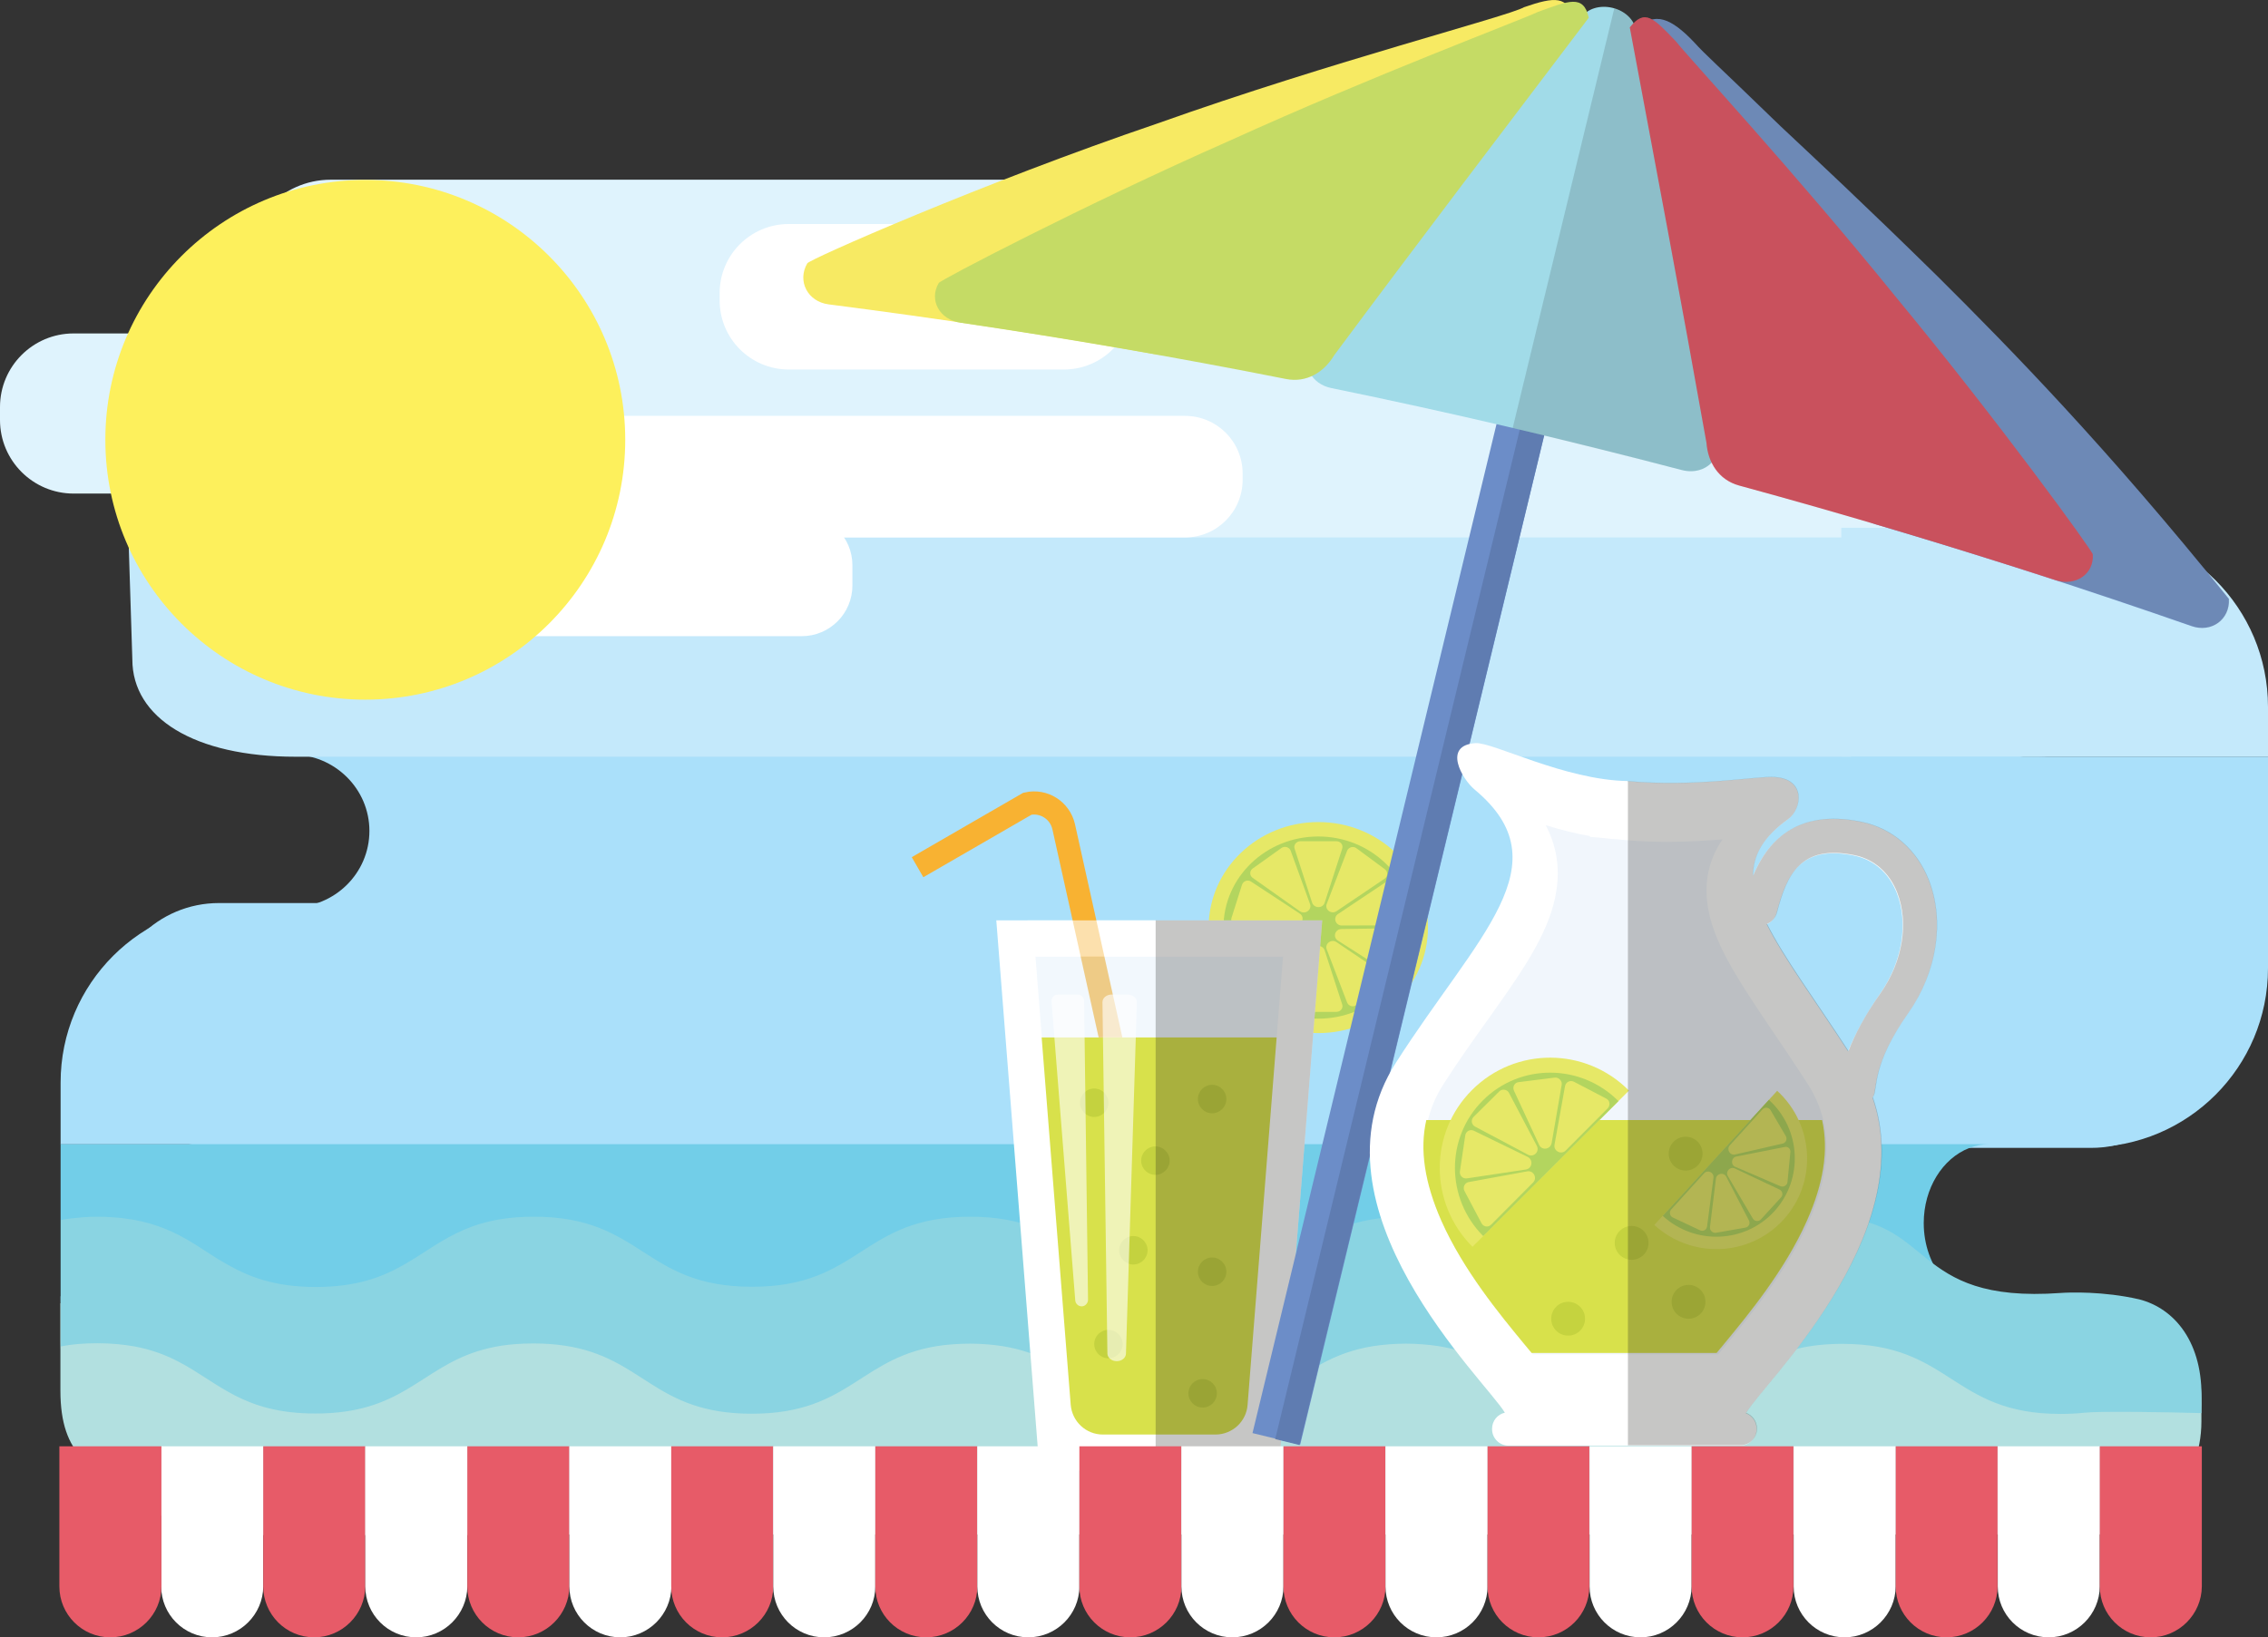 <?xml version="1.0" encoding="utf-8"?>
<!-- Generator: Adobe Illustrator 19.2.1, SVG Export Plug-In . SVG Version: 6.00 Build 0)  -->
<svg version="1.1" id="Layer_1" xmlns="http://www.w3.org/2000/svg" xmlns:xlink="http://www.w3.org/1999/xlink" x="0px" y="0px"
	 viewBox="0 0 1100.2 794.5" style="enable-background:new 0 0 1100.2 794.5;" xml:space="preserve">
<rect x="0" y="0" width="1100.2" height="794.5" fill="#333333" stroke="none"/>
<style type="text/css">
	.st0{fill:#35567B;}
	.st1{fill:none;stroke:#3D6995;stroke-width:32.568;stroke-linecap:round;stroke-linejoin:round;stroke-miterlimit:10;}
	.st2{fill:none;stroke:#35567B;stroke-width:32.568;stroke-linecap:round;stroke-linejoin:round;stroke-miterlimit:10;}
	.st3{fill:#F062A0;}
	.st4{fill:#FBE90C;}
	.st5{fill:#F29320;}
	.st6{fill:#39A9E0;}
	.st7{fill:#6A767D;}
	.st8{fill:#EBA387;}
	.st9{fill:#F9B092;}
	.st10{fill:#657C8E;}
	.st11{fill:#FDEC0A;}
	.st12{opacity:0.17;fill:#1D1D1B;}
	.st13{fill:#CCC6E3;}
	.st14{opacity:0.11;fill:#1D1D1B;}
	.st15{fill:#A2DAD8;}
	.st16{fill:#91D3CC;}
	.st17{fill:#F9D084;}
	.st18{opacity:0.15;fill:#1D1D1B;}
	.st19{fill:#C9E7F9;}
	.st20{fill:#8DA6B8;}
	.st21{fill:#2569B3;}
	.st22{fill:#F7EB73;}
	.st23{fill:#2E7CC0;}
	.st24{fill:none;stroke:#2569B3;stroke-width:26.568;stroke-linecap:round;stroke-linejoin:round;stroke-miterlimit:10;}
	.st25{fill:#E776A6;}
	.st26{fill:#C3D1EB;}
	.st27{fill:#93A0C2;}
	.st28{fill:#AEAEC5;}
	.st29{fill:#FFFFFF;}
	.st30{fill:#F0E1C9;}
	.st31{fill:#EDF1FA;}
	.st32{fill:#AF6A4B;}
	.st33{fill:#BA7C64;}
	.st34{fill:#78CDD3;}
	.st35{fill:#2D9497;}
	.st36{fill:#FBC4A9;}
	.st37{fill:#F89E73;}
	.st38{fill:#1D737D;}
	.st39{fill:#15666F;}
	.st40{fill:#30858E;}
	.st41{fill:#0E6670;}
	.st42{fill:#C3D1EB;stroke:#1D737D;stroke-width:3.721;stroke-miterlimit:10;}
	.st43{fill:none;stroke:#1D737D;stroke-width:3.721;stroke-miterlimit:10;}
	.st44{fill:#C3D1EB;stroke:#1D737D;stroke-width:3.905;stroke-miterlimit:10;}
	.st45{fill:none;stroke:#1D737D;stroke-width:3.905;stroke-miterlimit:10;}
	.st46{fill:#C3D1EB;stroke:#1D737D;stroke-width:3.324;stroke-miterlimit:10;}
	.st47{fill:none;stroke:#FFFFFF;stroke-width:7.761;stroke-linecap:round;stroke-linejoin:round;stroke-miterlimit:10;}
	.st48{fill:none;stroke:#FFFFFF;stroke-width:8.058;stroke-linecap:round;stroke-linejoin:round;stroke-miterlimit:10;}
	.st49{fill:none;stroke:#30858E;stroke-width:7.761;stroke-linecap:round;stroke-linejoin:round;stroke-miterlimit:10;}
	.st50{fill:#D6DEB1;}
	.st51{fill:#B8C08E;}
	.st52{fill:#E4885B;}
	.st53{fill:#FAB999;}
	.st54{fill:#C3D1EB;stroke:#1D737D;stroke-width:4.263;stroke-miterlimit:10;}
	.st55{fill:none;stroke:#1D737D;stroke-width:4.263;stroke-miterlimit:10;}
	.st56{fill:none;stroke:#FAB999;stroke-width:7.761;stroke-linecap:round;stroke-linejoin:round;stroke-miterlimit:10;}
	.st57{fill:#37ADB3;}
	.st58{fill:#297F83;}
	.st59{fill:none;stroke:#FFFFFF;stroke-width:12.087;stroke-linecap:round;stroke-linejoin:round;stroke-miterlimit:10;}
	.st60{fill:none;stroke:#C3D1EB;stroke-width:14.773;stroke-linecap:round;stroke-linejoin:round;stroke-miterlimit:10;}
	.st61{fill:#CCE3F6;}
	.st62{fill:#B5D5F0;}
	.st63{fill:#B6C6E6;}
	.st64{fill:#AED0EE;}
	.st65{fill:#C3DDF4;}
	.st66{fill:#AED24E;}
	.st67{fill:#08ACBA;}
	.st68{fill:#067D87;}
	.st69{fill:#6096C7;}
	.st70{fill:none;stroke:#6096C7;stroke-width:19.479;stroke-linecap:round;stroke-linejoin:round;stroke-miterlimit:10;}
	.st71{fill:#7D9C3D;}
	.st72{fill:#ADD1EF;}
	.st73{fill:#BBC5CB;}
	.st74{fill:#A4B2B8;}
	.st75{fill:#96B540;}
	.st76{fill:none;stroke:#9CC1E5;stroke-width:6.957;stroke-linecap:round;stroke-linejoin:round;stroke-miterlimit:10;}
	.st77{fill:none;stroke:#6096C7;stroke-width:18.087;stroke-linecap:round;stroke-linejoin:round;stroke-miterlimit:10;}
	.st78{fill:none;stroke:#AF6A4B;stroke-width:15.012;stroke-linecap:round;stroke-linejoin:round;stroke-miterlimit:10;}
	.st79{fill:none;stroke:#BA7C64;stroke-width:16.447;stroke-linecap:round;stroke-linejoin:round;stroke-miterlimit:10;}
	.st80{fill:none;stroke:#AF6A4B;stroke-width:14.483;stroke-linecap:round;stroke-linejoin:round;stroke-miterlimit:10;}
	.st81{fill:none;stroke:#AF6A4B;stroke-width:15.707;stroke-linecap:round;stroke-linejoin:round;stroke-miterlimit:10;}
	.st82{fill:#F9C6D6;}
	.st83{fill:#F29BB3;}
	.st84{fill:none;stroke:#D890BE;stroke-width:17.74;stroke-linecap:round;stroke-linejoin:round;stroke-miterlimit:10;}
	.st85{fill:none;stroke:#F8C3DA;stroke-width:21.753;stroke-linecap:round;stroke-linejoin:round;stroke-miterlimit:10;}
	.st86{fill:none;stroke:#F8C3DA;stroke-width:16.807;stroke-linecap:round;stroke-linejoin:round;stroke-miterlimit:10;}
	.st87{fill:none;stroke:#F8C3DA;stroke-width:19.941;stroke-linecap:round;stroke-linejoin:round;stroke-miterlimit:10;}
	.st88{fill:none;stroke:#F8C3DA;stroke-width:16.315;stroke-linecap:round;stroke-linejoin:round;stroke-miterlimit:10;}
	.st89{fill:none;stroke:#D890BE;stroke-width:24.473;stroke-linecap:round;stroke-linejoin:round;stroke-miterlimit:10;}
	.st90{fill:none;stroke:#D890BE;stroke-width:22.66;stroke-linecap:round;stroke-linejoin:round;stroke-miterlimit:10;}
	.st91{fill:none;stroke:#F8C3DA;stroke-width:23.566;stroke-linecap:round;stroke-linejoin:round;stroke-miterlimit:10;}
	.st92{fill:none;stroke:#D890BE;stroke-width:21.753;stroke-linecap:round;stroke-linejoin:round;stroke-miterlimit:10;}
	.st93{fill:none;stroke:#D890BE;stroke-width:19.034;stroke-linecap:round;stroke-linejoin:round;stroke-miterlimit:10;}
	.st94{fill:#D890BE;stroke:#D890BE;stroke-width:14.502;stroke-linecap:round;stroke-linejoin:round;stroke-miterlimit:10;}
	.st95{fill:#D890BE;stroke:#D890BE;stroke-width:12.689;stroke-linecap:round;stroke-linejoin:round;stroke-miterlimit:10;}
	.st96{fill:none;stroke:#A7CF48;stroke-width:15.409;stroke-linecap:round;stroke-linejoin:round;stroke-miterlimit:10;}
	.st97{fill:none;stroke:#F8C3DA;stroke-width:15.409;stroke-linecap:round;stroke-linejoin:round;stroke-miterlimit:10;}
	.st98{fill:#D890BE;stroke:#D890BE;stroke-width:18.128;stroke-linecap:round;stroke-linejoin:round;stroke-miterlimit:10;}
	.st99{fill:#FBF062;}
	.st100{fill:#F8B232;}
	.st101{fill:none;stroke:#669ED3;stroke-width:24.954;stroke-linecap:round;stroke-linejoin:round;stroke-miterlimit:10;}
	.st102{fill:none;stroke:#669ED3;stroke-width:24.542;stroke-linecap:round;stroke-linejoin:round;stroke-miterlimit:10;}
	.st103{fill:none;stroke:#ADD1EF;stroke-width:24.542;stroke-linecap:round;stroke-linejoin:round;stroke-miterlimit:10;}
	.st104{fill:#97C5EA;}
	.st105{fill:#A53C92;stroke:#669ED3;stroke-width:24.542;stroke-linecap:round;stroke-linejoin:round;stroke-miterlimit:10;}
	.st106{fill:none;stroke:#F68C3A;stroke-width:24.542;stroke-linecap:round;stroke-linejoin:round;stroke-miterlimit:10;}
	.st107{fill:none;stroke:#97C5EA;stroke-width:24.542;stroke-linecap:round;stroke-linejoin:round;stroke-miterlimit:10;}
	.st108{fill:#7E5342;}
	.st109{fill:#996652;}
	.st110{fill:#F8C3DA;}
	.st111{opacity:0.69;fill:#D890BE;}
	.st112{opacity:0.56;fill:#FFFFFF;}
	.st113{fill:#DCE5F4;}
	.st114{fill:#CAD5ED;}
	.st115{fill:#ECF0F9;}
	.st116{fill:#D6DFF2;}
	.st117{fill:#80C348;}
	.st118{fill:#80C343;}
	.st119{fill:#08A186;}
	.st120{fill:#09939F;}
	.st121{fill:#24B786;}
	.st122{fill:#F27085;}
	.st123{fill:#EC697B;}
	.st124{fill:none;stroke:#08ACBA;stroke-width:54.462;stroke-linecap:round;stroke-linejoin:round;stroke-miterlimit:10;}
	.st125{fill:#8EC74F;}
	.st126{fill:#F26965;}
	.st127{fill:none;stroke:#FFFFFF;stroke-width:12.26;stroke-miterlimit:10;}
	.st128{opacity:0.13;fill:#1D1D1B;}
	.st129{fill:#96CB60;}
	.st130{fill:#FDEF40;}
	.st131{fill:#CE88BA;}
	.st132{fill:#98CBEE;}
	.st133{fill:#6B89C1;}
	.st134{fill:#C5DB65;}
	.st135{fill:#ADCF54;}
	.st136{fill:none;stroke:#13815A;stroke-width:3.509;stroke-miterlimit:10;}
	.st137{fill:#139266;}
	.st138{fill:#179E6F;}
	.st139{fill:#13815A;}
	.st140{fill:#B45749;}
	.st141{fill:none;stroke:#505170;stroke-width:4.545;stroke-linecap:round;stroke-linejoin:round;stroke-miterlimit:10;}
	.st142{fill:none;stroke:#13815A;stroke-width:4.262;stroke-miterlimit:10;}
	.st143{fill:#F04A58;}
	.st144{fill:#E83140;}
	.st145{fill:none;stroke:#505170;stroke-width:7.292;stroke-linecap:round;stroke-linejoin:round;stroke-miterlimit:10;}
	.st146{fill:#505170;}
	.st147{fill:none;stroke:#505170;stroke-width:4.861;stroke-linecap:round;stroke-linejoin:round;stroke-miterlimit:10;}
	.st148{fill:#FFD341;}
	.st149{fill:#FFCF2E;}
	.st150{fill:none;stroke:#505170;stroke-width:7.059;stroke-linecap:round;stroke-linejoin:round;stroke-miterlimit:10;}
	.st151{fill:none;stroke:#505170;stroke-width:4.706;stroke-linecap:round;stroke-linejoin:round;stroke-miterlimit:10;}
	.st152{fill:#8DD3D1;}
	.st153{fill:#DFF3FD;}
	.st154{fill:#AAE0FA;}
	.st155{fill:#B2E0E0;}
	.st156{fill:#C4E9FB;}
	.st157{fill:#72CEE8;}
	.st158{fill:#FDF05C;}
	.st159{fill:#E6E867;}
	.st160{fill:#B3D55F;}
	.st161{fill:#8AD4E2;}
	.st162{fill:none;stroke:#F8B232;stroke-width:11.232;stroke-miterlimit:10;}
	.st163{fill:#D8E14B;}
	.st164{opacity:0.42;fill:#E1EFFA;}
	.st165{opacity:0.56;fill:#B5C736;}
	.st166{opacity:0.6;fill:#FFFFFF;}
	.st167{fill:#C5DFF4;}
	.st168{opacity:0.25;fill:#1D1D1B;}
	.st169{fill:#6C8DC8;}
	.st170{fill:#5F7CB1;}
	.st171{fill:#F7EA63;}
	.st172{fill:#7B9CD1;}
	.st173{fill:#A1DBE8;}
	.st174{fill:#E75B68;}
	.st175{fill:#F1F6FC;}
	.st176{opacity:0.82;fill:#E6E867;}
	.st177{opacity:0.56;}
	.st178{fill:#B5C736;}
	.st179{fill:#FEC776;}
	.st180{fill:#ACE1F7;}
	.st181{fill:#D88ABB;}
	.st182{fill:#70D0F6;}
	.st183{fill:none;stroke:#FFFFFF;stroke-width:32.776;stroke-linecap:round;stroke-linejoin:round;stroke-miterlimit:10;}
	.st184{fill:none;stroke:#FFFFFF;stroke-width:39.091;stroke-linecap:round;stroke-linejoin:round;stroke-miterlimit:10;}
	.st185{fill:none;stroke:#FEE25E;stroke-width:62.846;stroke-linecap:round;stroke-linejoin:round;stroke-miterlimit:10;}
	.st186{fill:#58C3F0;}
	.st187{fill:none;stroke:#FEE25E;stroke-width:68.724;stroke-linecap:round;stroke-linejoin:round;stroke-miterlimit:10;}
	.st188{fill:#FEE25E;}
	.st189{fill:none;stroke:#FFCF5F;stroke-width:47.946;stroke-linecap:round;stroke-linejoin:round;stroke-miterlimit:10;}
	.st190{fill:#CA9E68;}
	.st191{fill:#B17F4A;}
	.st192{opacity:0.23;fill:#1D1D1B;}
	.st193{fill:#6DC497;}
	.st194{fill:#31AC66;}
	.st195{fill:none;stroke:#F89E73;stroke-width:37.047;stroke-linecap:round;stroke-linejoin:round;stroke-miterlimit:10;}
	.st196{opacity:0.23;fill:#FFFFFF;}
	.st197{fill:none;stroke:#FFFFFF;stroke-width:35.105;stroke-linecap:round;stroke-linejoin:round;stroke-miterlimit:10;}
	.st198{fill:none;stroke:#BABADD;stroke-width:44.787;stroke-linecap:round;stroke-linejoin:round;stroke-miterlimit:10;}
	.st199{fill:none;stroke:#F89E73;stroke-width:43.464;stroke-linecap:round;stroke-linejoin:round;stroke-miterlimit:10;}
	.st200{fill:none;stroke:#FEC776;stroke-width:49.905;stroke-linecap:round;stroke-linejoin:round;stroke-miterlimit:10;}
	.st201{fill:#FFF2D8;}
	.st202{fill:#F47A55;}
	.st203{opacity:0.29;fill:#1D1D1B;}
	.st204{fill:#FAB070;}
	.st205{fill:#2DBAA3;}
	.st206{fill:#F59AA5;}
	.st207{fill:#1D1D1B;}
	.st208{opacity:0.22;fill:#1D1D1B;}
	.st209{fill:none;stroke:#9A684C;stroke-width:10.57;stroke-miterlimit:10;}
	.st210{fill:none;stroke:#505170;stroke-width:3.434;stroke-linecap:round;stroke-linejoin:round;stroke-miterlimit:10;}
	.st211{fill:none;stroke:#505170;stroke-width:5.822;stroke-linecap:round;stroke-linejoin:round;stroke-miterlimit:10;}
	.st212{fill:none;stroke:#13815A;stroke-width:2.763;stroke-miterlimit:10;}
	.st213{fill:#B5D565;}
	.st214{fill:#D0E073;}
	.st215{fill:#EBF0BA;}
	.st216{fill:#9A684C;}
	.st217{fill:#F2B998;}
	.st218{fill:none;}
	.st219{opacity:0.14;fill:#1D1D1B;}
	.st220{opacity:0.21;fill:#1D1D1B;}
	.st221{fill:#894E9F;}
	.st222{fill:#662C83;}
	.st223{fill:none;stroke:#AD7760;stroke-width:28.04;stroke-linecap:round;stroke-linejoin:round;stroke-miterlimit:10;}
	.st224{fill:#F37546;}
	.st225{fill:#FEDE5D;}
	.st226{fill:#F58459;}
	.st227{fill:#F68B3B;}
	.st228{fill:#F69068;}
	.st229{fill:none;stroke:#13815A;stroke-width:3.252;stroke-miterlimit:10;}
	.st230{fill:none;stroke:#FFFFFF;stroke-width:43.031;stroke-linecap:round;stroke-linejoin:round;stroke-miterlimit:10;}
	.st231{fill:#FBD5DD;}
	.st232{fill:#61BE72;}
	.st233{fill:#F7EB71;}
	.st234{fill:#F6B35C;}
	.st235{fill:#DC663F;}
	.st236{fill:none;stroke:#C7D54B;stroke-width:51.472;stroke-linecap:round;stroke-linejoin:round;stroke-miterlimit:10;}
	.st237{fill:none;stroke:#C7D54B;stroke-width:53.7;stroke-linecap:round;stroke-linejoin:round;stroke-miterlimit:10;}
	.st238{fill:#C7D54B;}
	.st239{fill:none;stroke:#B5E4FA;stroke-width:56.728;stroke-linecap:round;stroke-linejoin:round;stroke-miterlimit:10;}
	.st240{fill:none;stroke:#91D7F4;stroke-width:54.365;stroke-linecap:round;stroke-linejoin:round;stroke-miterlimit:10;}
	.st241{fill:none;stroke:#B5E4FA;stroke-width:54.365;stroke-linecap:round;stroke-linejoin:round;stroke-miterlimit:10;}
	.st242{fill:none;stroke:#B5E4FA;stroke-width:47.274;stroke-linecap:round;stroke-linejoin:round;stroke-miterlimit:10;}
	.st243{fill:#91D7F4;}
	.st244{fill:none;stroke:#C7D54B;stroke-width:30.415;stroke-linecap:round;stroke-linejoin:round;stroke-miterlimit:10;}
	.st245{fill:#29BAA0;}
	.st246{fill:#455565;}
	.st247{fill:#95C13D;}
	.st248{fill:#AC4A6C;}
	.st249{fill:#A53C92;}
	.st250{fill:none;stroke:#6096C7;stroke-width:19.7;stroke-linecap:round;stroke-linejoin:round;stroke-miterlimit:10;}
	.st251{fill:none;stroke:#A53C92;stroke-width:27.179;stroke-linecap:round;stroke-linejoin:round;stroke-miterlimit:10;}
	.st252{fill:none;stroke:#A53C92;stroke-width:31;stroke-linecap:round;stroke-linejoin:round;stroke-miterlimit:10;}
	.st253{fill:none;stroke:#F7EB73;stroke-width:26.73;stroke-linecap:round;stroke-linejoin:round;stroke-miterlimit:10;}
	.st254{fill:none;stroke:#F68C3A;stroke-width:26.73;stroke-linecap:round;stroke-linejoin:round;stroke-miterlimit:10;}
	.st255{fill:none;stroke:#A53C92;stroke-width:26.73;stroke-linecap:round;stroke-linejoin:round;stroke-miterlimit:10;}
	.st256{fill:#F68C3A;}
	.st257{fill:#A53C92;stroke:#A53C92;stroke-width:26.73;stroke-linecap:round;stroke-linejoin:round;stroke-miterlimit:10;}
	.st258{fill:#CFC2E0;}
	.st259{fill:#BFB2D7;}
	.st260{fill:#A294C7;}
	.st261{fill:#AD9ECC;}
	.st262{fill:#DED5EA;}
	.st263{fill:#DED154;}
	.st264{fill:#4F6274;}
	.st265{fill:#C2D991;}
	.st266{fill:#A1AE88;}
	.st267{fill:#9EB177;}
	.st268{fill:#7B8A5D;}
	.st269{fill:#DEDC1F;stroke:#455565;stroke-width:5.56;stroke-linecap:round;stroke-linejoin:round;stroke-miterlimit:10;}
	.st270{fill:none;stroke:#455565;stroke-width:3.707;stroke-miterlimit:10;}
	.st271{fill:#9C9C9B;stroke:#455565;stroke-width:3.956;stroke-linecap:round;stroke-linejoin:round;stroke-miterlimit:10;}
	.st272{fill:#DEDC1F;stroke:#455565;stroke-width:6.178;stroke-linecap:round;stroke-linejoin:round;stroke-miterlimit:10;}
	.st273{fill:none;stroke:#455565;stroke-width:4.119;stroke-miterlimit:10;}
	.st274{fill:#DBDADA;stroke:#455565;stroke-width:4.396;stroke-linecap:round;stroke-linejoin:round;stroke-miterlimit:10;}
	.st275{fill:#C8567E;}
	.st276{fill:#D9E7A4;}
	.st277{fill:#FDEC0A;stroke:#455565;stroke-width:5.346;stroke-miterlimit:10;}
	.st278{fill:#C0E6ED;}
	.st279{fill:#7FA1A3;}
	.st280{fill:#AEDBDE;}
	.st281{fill:#717070;}
	.st282{fill:#DEDC1F;stroke:#455565;stroke-width:6.132;stroke-linecap:round;stroke-linejoin:round;stroke-miterlimit:10;}
	.st283{fill:none;stroke:#455565;stroke-width:4.088;stroke-miterlimit:10;}
	.st284{fill:#DBDADA;stroke:#455565;stroke-width:4.363;stroke-linecap:round;stroke-linejoin:round;stroke-miterlimit:10;}
	.st285{fill:#9C9C9B;stroke:#455565;stroke-width:4.363;stroke-linecap:round;stroke-linejoin:round;stroke-miterlimit:10;}
	.st286{fill:#5C7388;}
	.st287{fill:none;stroke:#455565;stroke-width:26.73;stroke-linecap:round;stroke-linejoin:round;stroke-miterlimit:10;}
	.st288{fill:#F17922;}
	.st289{fill:#F89C58;}
	.st290{fill:none;stroke:#3D3D3C;stroke-width:3.941;stroke-miterlimit:10;}
	.st291{fill:#3D3D3C;}
	.st292{fill:#A53C92;stroke:#A53C92;stroke-width:28;stroke-linecap:round;stroke-linejoin:round;stroke-miterlimit:10;}
	.st293{fill:#D2EEF7;}
	.st294{fill:#C0E7F2;}
	.st295{fill:#577699;}
	.st296{fill:none;stroke:#9D8EC4;stroke-width:21.481;stroke-linecap:round;stroke-linejoin:round;stroke-miterlimit:10;}
	.st297{fill:none;stroke:#9D8EC4;stroke-width:16.708;stroke-linecap:round;stroke-linejoin:round;stroke-miterlimit:10;}
	.st298{fill:#8F80BC;}
	.st299{fill:#FBAB28;}
	.st300{fill:none;stroke:#9D8EC4;stroke-width:19.283;stroke-linecap:round;stroke-linejoin:round;stroke-miterlimit:10;}
	.st301{fill:none;stroke:#9D8EC4;stroke-width:14.998;stroke-linecap:round;stroke-linejoin:round;stroke-miterlimit:10;}
	.st302{fill:#9485BF;}
	.st303{fill:none;stroke:#455565;stroke-width:11.584;stroke-linecap:round;stroke-linejoin:round;stroke-miterlimit:10;}
	.st304{fill:#E8DB18;}
	.st305{fill:#FDEE1C;}
	.st306{fill:none;stroke:#BDDBF3;stroke-width:6.133;stroke-linecap:round;stroke-linejoin:round;stroke-miterlimit:10;}
	.st307{fill:#E1F1FB;}
	.st308{fill:none;stroke:#445070;stroke-width:104.995;stroke-linecap:round;stroke-linejoin:round;stroke-miterlimit:10;}
	.st309{fill:#445070;}
	.st310{fill:#FFD686;}
	.st311{fill:#B6C4E5;}
	.st312{fill:#FACD74;}
	.st313{fill:#FFE4B0;}
	.st314{fill:#C75869;}
	.st315{fill:none;stroke:#F27085;stroke-width:6.299;stroke-linecap:round;stroke-linejoin:round;stroke-miterlimit:10;}
	.st316{fill:#F5C668;}
	.st317{fill:#E66678;}
	.st318{fill:#926940;}
	.st319{fill:#683E17;}
	.st320{fill:#ABD0EE;}
	.st321{fill:#85B0D9;}
	.st322{fill:#FCD0BB;}
	.st323{fill:#F9AFA4;}
	.st324{fill:#F69888;}
	.st325{fill:#526187;}
	.st326{fill:none;stroke:#F8A79A;stroke-width:2;stroke-miterlimit:10;}
	.st327{fill:none;stroke:#FABEB4;stroke-width:2;stroke-miterlimit:10;}
	.st328{fill:#F29320;stroke:#526187;stroke-width:1.754;stroke-miterlimit:10;}
	.st329{fill:none;stroke:#FFFFFF;stroke-width:5.256;stroke-linecap:round;stroke-linejoin:round;stroke-miterlimit:10;}
	.st330{fill:none;stroke:#FAB999;stroke-width:5.256;stroke-linecap:round;stroke-linejoin:round;stroke-miterlimit:10;}
	.st331{fill:#A7D9C1;}
	.st332{fill:#75C69A;}
	.st333{fill:#EC697A;}
	.st334{fill:none;stroke:#A7D9C1;stroke-width:2;stroke-miterlimit:10;}
	.st335{fill:none;stroke:#75C69A;stroke-width:2;stroke-miterlimit:10;}
	.st336{fill:none;stroke:#B8C08E;stroke-width:2;stroke-miterlimit:10;}
	.st337{fill:#F8ED87;}
	.st338{fill:#F8F4C7;}
	.st339{fill:none;stroke:#F8B2B3;stroke-width:1.169;stroke-linecap:round;stroke-linejoin:round;stroke-miterlimit:10;}
	.st340{fill:#6C7EB1;}
	.st341{fill:#C9E0F4;}
	.st342{fill:#8DB5DF;}
	.st343{fill:#E86778;}
</style>
<g>
	<path class="st29" d="M401.1,172h133.5c18.5,0,33.5-15,33.5-33.5v-3.6c0-18.5-15-33.5-33.5-33.5H401.1c-18.5,0-33.5,15-33.5,33.5
		v3.6C367.6,157,382.6,172,401.1,172z"/>
	<path class="st153" d="M242.8,230.4c0-17.4-13.4-31.6-29.8-31.6h778.3c-16.5,0,15.2,14.1,15.2,31.6s13.4,31.6,29.8,31.6H212.9
		C229.4,261.9,242.8,247.8,242.8,230.4z"/>
	<path class="st154" d="M179.2,403.2c0-20.5-16.9-37.1-37.7-37.1H990c-20.8,0-37.7,16.6-37.7,37.1c0,20.5,16.9,37.1,37.7,37.1H141.5
		C162.4,440.3,179.2,423.7,179.2,403.2z"/>
	<path class="st154" d="M106.2,557h908.3c29.5,0,53.4-23.9,53.4-53.4v-12c0-29.5-23.9-53.4-53.4-53.4H106.2
		c-29.5,0-53.4,23.9-53.4,53.4v12C52.7,533.1,76.7,557,106.2,557z"/>
	<path class="st155" d="M1067.9,683.9v5.8c0,30.3-22.6,54.9-50.6,54.9H108.8c-15-1.4-28.8-6.9-40.7-15.4
		c-21.7-15.7-36.6-41.7-38.5-71.6c-0.1-2.3-0.2-4.6-0.2-6.9V629h989.9c2.2,0,4.4,0.1,6.5,0.3c1.6,0.2,3.1,0.4,4.7,0.7
		c2.1,0.4,4.2,0.9,6.2,1.6c0.2,0.1,0.5,0.2,0.7,0.2C1056.1,638.3,1068.9,655.6,1067.9,683.9z"/>
	<path class="st153" d="M224.4,161.8H35.7C16,161.8,0,177.8,0,197.5v6.3c0,19.7,16,35.7,35.7,35.7h271.5
		C280.6,212.4,253.3,186.1,224.4,161.8z"/>
	<path class="st156" d="M143.4,367.2H989c28.3,0,51.2-22.9,51.2-51.2v-4c0-28.3-22.9-51.2-51.2-51.2H152.4
		c-28.3,0-90.2-32.1-90.2-3.8l2,63C64.2,348.3,94.2,367.2,143.4,367.2z"/>
	<path class="st153" d="M155,200.6l562.7,38.8c23.9,0,7.7-29.9,7.7-55.2l-27-41.6c0-25.2-130.4-55.4-154.3-55.4H160.4
		c-23.9,0-43.2,20.5-43.2,45.7v0C117.1,158.3,118.3,202,155,200.6z"/>
	<path class="st29" d="M136.2,637.3h32.4c15.5,0,28-12.5,28-28v-3c0-15.5-12.5-28-28-28h-32.4c-15.5,0-28,12.5-28,28v3
		C108.1,624.8,120.7,637.3,136.2,637.3z"/>
	<path class="st29" d="M929.3,350.4h27.8c13.3,0,24-10.7,24-24v-2.6c0-13.3-10.7-24-24-24h-27.8c-13.3,0-24,10.7-24,24v2.6
		C905.3,339.7,916,350.4,929.3,350.4z"/>
	<path class="st29" d="M274.3,260.8h300.5c15.5,0,28-12.5,28-28v-3c0-15.5-12.5-28-28-28H274.3c-15.5,0-28,12.5-28,28v3
		C246.3,248.3,258.9,260.8,274.3,260.8z"/>
	<path class="st29" d="M163.4,308.7h225.5c13.6,0,24.6-11,24.6-24.6v-9.8c0-13.6-11-24.6-24.6-24.6H163.4c-13.6,0-24.6,11-24.6,24.6
		v9.8C138.8,297.7,149.8,308.7,163.4,308.7z"/>
	<path class="st154" d="M1100.2,367.1v102.7c0,48-38.9,86.9-86.9,86.9H897.9V367.1H1100.2z"/>
	<path class="st154" d="M231.7,438.4v116.9H29.4v-30c0-48,38.9-86.9,86.9-86.9H231.7z"/>
	<path class="st157" d="M961.4,631.6c1.2,0.2,2.3,0.2,3.5,0.2H231.7v0.3H29.4v-76.9H965c-3.4,0-6.7,0.7-9.8,1.9
		c-12.8,5-22,19.4-22,36.4c0,10.6,3.6,20.2,9.3,27.1c2.9,3.5,6.5,6.4,10.4,8.3c0.3,0.2,0.7,0.3,1,0.5c0.4,0.2,0.9,0.4,1.3,0.6
		C957.2,630.8,959.3,631.4,961.4,631.6z"/>
	<path class="st155" d="M231.7,632.2v112.7H116.3c-2.5,0-5-0.1-7.5-0.3c-15-1.4-28.8-6.9-40.7-15.4c-23.4-16.9-38.8-21.9-38.8-54.6
		v-42.3H231.7z"/>
	<circle class="st158" cx="177.2" cy="213.4" r="126.1"/>
	<g>
		<ellipse class="st159" cx="639.5" cy="450.1" rx="53.2" ry="51.2"/>
		<ellipse class="st160" cx="639.5" cy="450.1" rx="46" ry="44.2"/>
		<path class="st159" d="M630.8,408.2h17.5c2,0,3.4,1.8,2.8,3.6l-8.5,26.2c-0.9,2.9-5.1,2.9-6.1,0l-8.5-26.2
			C627.4,410.1,628.8,408.2,630.8,408.2z"/>
		<path class="st159" d="M607.6,421.5l14-10c1.6-1.1,3.8-0.5,4.5,1.3l9.4,25.9c1,2.8-2.4,5.2-4.9,3.5L607.7,426
			C606.1,424.9,606.1,422.6,607.6,421.5z"/>
		<path class="st159" d="M597.4,445.4l5.1-16.1c0.6-1.8,2.8-2.6,4.4-1.5l23.6,15.5c2.6,1.7,1.3,5.6-1.8,5.6l-28.6,0.1
			C598.2,449,596.8,447.2,597.4,445.4z"/>
		<path class="st159" d="M682.2,445.3l-5.2-16c-0.6-1.8-2.8-2.5-4.4-1.5l-23.5,15.7c-2.6,1.7-1.3,5.6,1.8,5.6l28.6-0.1
			C681.4,448.9,682.8,447.1,682.2,445.3z"/>
		<path class="st159" d="M671.8,421.8l-13.8-10.2c-1.6-1.2-3.8-0.5-4.5,1.2l-9.9,25.8c-1.1,2.8,2.3,5.3,4.8,3.5l23.4-15.8
			C673.3,425.2,673.3,422.9,671.8,421.8z"/>
		<path class="st159" d="M630.8,491h17.5c2,0,3.4-1.8,2.8-3.6l-8.5-26.2c-0.9-2.9-5.1-2.9-6.1,0l-8.5,26.2
			C627.4,489.2,628.8,491,630.8,491z"/>
		<path class="st159" d="M607.6,477.8l14,10c1.6,1.1,3.8,0.5,4.5-1.3l9.4-25.9c1-2.8-2.4-5.2-4.9-3.5l-23.1,16.2
			C606.1,474.4,606.1,476.6,607.6,477.8z"/>
		<path class="st159" d="M597,454l5,16.1c0.6,1.8,2.8,2.6,4.4,1.5l23.7-15.3c2.6-1.7,1.4-5.5-1.7-5.6l-28.6-0.4
			C597.9,450.4,596.5,452.2,597,454z"/>
		<path class="st159" d="M682.2,454l-5,16.1c-0.6,1.8-2.8,2.6-4.4,1.5L649,456.4c-2.6-1.7-1.4-5.5,1.7-5.6l28.6-0.4
			C681.3,450.4,682.7,452.2,682.2,454z"/>
		<path class="st159" d="M671.8,477.5l-13.8,10.2c-1.6,1.2-3.8,0.5-4.5-1.2l-9.9-25.8c-1.1-2.8,2.3-5.3,4.8-3.5l23.4,15.8
			C673.3,474.1,673.3,476.3,671.8,477.5z"/>
	</g>
	<g>
		<g>
			<g>
				<path class="st161" d="M1067.9,679.9v5.8c-17.8-0.5-49.3-1-56.7-0.2c-3.6,0.4-7.5,0.6-11.7,0.6c-52.9,0-52.9-34-105.8-34
					c-31.9,0-44.6,12.4-61.2,22.2c-10.9,6.5-23.6,11.8-44.6,11.8c-50.3,0-52.8-30.7-98.2-33.8h-0.1c-2.4-0.2-4.9-0.3-7.5-0.3
					c-2.8,0-5.4,0.1-8,0.3h0c-45.1,3.2-47.7,33.8-97.8,33.8c-48.5,0-52.5-28.6-93.7-33.4h0c-3.7-0.4-7.7-0.7-12.1-0.7
					c-4.5,0-8.7,0.3-12.5,0.7h0c-40.8,4.9-44.9,33.3-93.3,33.3c-47.3,0-52.3-27.2-90.6-33c-4.6-0.7-9.6-1.1-15.3-1.1
					c-5.8,0-11,0.4-15.7,1.1c0,0,0,0,0,0c-4.2,0.7-8,1.6-11.5,2.7c-28,8.9-36.8,30.2-78.6,30.2c-35.1,0-46.9-15-66.3-25.1
					c-6.1-3.2-13-5.9-21.7-7.5h0c-5.2-0.9-11.1-1.5-17.7-1.5c-6.7,0-12.5,0.5-17.6,1.5c-0.1,0-0.1,0-0.2,0v-61.3
					c3.2-0.6,6.6-1,10.4-1.3c2.4-0.2,4.9-0.3,7.5-0.3c2.6,0,5.1,0.1,7.5,0.3c13.8,0.9,23.6,4.4,32,8.7c5.6,2.9,10.5,6.2,15.6,9.5h0
					c2.3,1.5,4.6,2.9,7.1,4.3c10.7,6.2,23.3,11.3,43.6,11.3c19.4,0,31.7-4.6,42-10.4c18-10,30.2-23.7,63.8-23.7
					c52.9,0,52.9,34,105.8,34c52.9,0,52.9-34,105.8-34c52.9,0,52.9,34,105.8,34c52.9,0,52.9-34,105.8-34c52.9,0,52.9,34,105.8,34
					c21,0,33.7-5.4,44.7-11.9c16.6-9.8,21.6-22,53.5-22c52.9,0,39.2,42.3,113.5,36.9c3.9-0.3,20.7-0.9,38,3.1
					C1055,634.9,1068.9,651.6,1067.9,679.9z"/>
			</g>
		</g>
	</g>
	<g>
		<polygon class="st29" points="620.3,713.7 504.3,713.7 483.3,446.6 641.4,446.6 		"/>
		<path class="st162" d="M445.1,420.8l53.3-30.8c7.9-1.8,15.8,3.2,17.6,11.2l65.1,293.1"/>
		<path class="st29" d="M619.3,503.4l-14.4,182.5c-0.5,5.8-5.3,10.3-11.1,10.3h-62.9c-5.8,0-10.6-4.5-11.1-10.3l-14.4-182.5H619.3z"
			/>
		<path class="st163" d="M619.3,503.4l-14.1,178.3c-0.6,8.1-7.4,14.4-15.6,14.4H535c-8.2,0-14.9-6.3-15.6-14.4l-14.1-178.3H619.3z"
			/>
		<polygon class="st164" points="622.4,464.2 619.3,503.4 505.4,503.4 502.3,464.2 		"/>
		<g>
			<circle class="st165" cx="537.7" cy="652.2" r="6.9"/>
			
				<ellipse transform="matrix(0.999 -4.407339e-002 4.407339e-002 0.999 -24.277 25.251)" class="st165" cx="560.5" cy="563.2" rx="6.9" ry="6.9"/>
			
				<ellipse transform="matrix(0.999 -4.408032e-002 4.408032e-002 0.999 -26.207 24.827)" class="st165" cx="549.8" cy="606.7" rx="6.9" ry="6.9"/>
			<circle class="st165" cx="530.8" cy="535.1" r="6.9"/>
			<circle class="st165" cx="588" cy="617.1" r="6.9"/>
			<circle class="st165" cx="583.4" cy="676.1" r="6.9"/>
			<circle class="st165" cx="588" cy="533.3" r="6.9"/>
		</g>
		<path class="st166" d="M513.2,482.6h9.6c1.7,0,3.1,1.4,3.1,3.1l1.9,145c0,1.7-1.4,3.2-3.1,3.2l0,0c-1.6,0-3-1.3-3.1-2.9l-11.5-145
			C510,484.1,511.4,482.6,513.2,482.6z"/>
		<path class="st166" d="M539.3,482.6h7.7c2.5,0,4.5,1.7,4.5,3.7l-5.3,170.6c-0.1,2-2,3.6-4.5,3.6l0,0c-2.4,0-4.4-1.6-4.5-3.6
			l-2.4-170.6C534.8,484.2,536.8,482.6,539.3,482.6z"/>
		<rect x="498.4" y="446.6" class="st166" width="62.2" height="17.6"/>
		<polygon class="st168" points="560.6,446.6 560.6,713.7 620.3,713.7 641.4,446.6 		"/>
	</g>
	<g>
		<g>
			<path class="st166" d="M721.2,663.9c3.1-0.9,6.2-1.8,9.3-2.7c1.6-0.5,2.4-2.5,1.7-4.6C713,599,717.5,539,740.3,488.6
				c0.8-1.8,0.2-3.9-1.3-4.7l0,0c-1.5-0.7-3.3,0-4.2,1.7c-26.5,50.3-35.1,112.7-18.2,175C717.3,662.8,719.4,664.4,721.2,663.9z"/>
			<path class="st166" d="M746.3,656.4c2.5-0.8,4.9-1.6,7.4-2.4c2.4-0.8,3.6-3.2,2.8-5.4c-22.7-60.2-16.4-124.9,13.2-176.8
				c1-1.8,0.3-4.3-1.8-5.6l0,0c-2-1.4-4.6-1-5.8,0.9c-33.2,52.6-43.2,120.8-21.6,186.4C741.3,655.9,743.9,657.2,746.3,656.4z"/>
		</g>
	</g>
	<path class="st156" d="M1100.2,343v24.1h-207v-111h120.1C1061.3,256.1,1100.2,295,1100.2,343z"/>
	<path class="st29" d="M382.6,179.3h133.5c18.5,0,33.5-15,33.5-33.5v-3.6c0-18.5-15-33.5-33.5-33.5H382.6c-18.5,0-33.5,15-33.5,33.5
		v3.6C349.1,164.3,364.1,179.3,382.6,179.3z"/>
	<g>
		
			<rect x="680.9" y="78.7" transform="matrix(0.972 0.235 -0.235 0.972 111.938 -152.006)" class="st169" width="23.8" height="628.5"/>
		<polygon class="st170" points="766.1,89.3 778.3,90.4 630.4,701.2 618.6,698.3 		"/>
		<g>
			<path class="st171" d="M763.2,9.4c-59.4,48.8-118.7,97.1-179.1,150.3c-5,8.5-13.5,14-23.6,12.2c-52.6-9.4-105.4-17.4-158.5-24.2
				c-10.2-1.3-15.4-11.3-10.4-19.9c0.4-1.7,85.2-39.1,169.9-67.9C646.6,29.6,731.5,8,739.3,3.5C754.3-1.7,760.7-2.1,763.2,9.4z"/>
			<path class="st172" d="M794.8,14.3c33.7,71.7,67.5,142.7,100,218.8c0.7,9.8,5.8,18.6,15.6,21.5c51.2,15.1,102.1,31.6,152.6,49.2
				c9.7,3.4,18.8-3.2,18.2-13.2c-59.4-73.8-106-121.4-141.3-156.5c-35.4-34.8-59.5-57.2-76.1-72.8c-32.9-31.9-36.1-34.3-42-40.8
				C810.9,9,802.2,5.1,794.8,14.3z"/>
			<path class="st173" d="M793.7,15.5c13.2,66.4,26.4,132.7,39.3,200.7c0.8,8.4-7.7,14.4-17.1,11.9c-56.3-14.8-113-28.1-170.1-39.8
				c-9.5-1.9-14.5-11.1-10-18.3c43.9-55,87.3-107.9,130.8-160.9C773.2-1.3,792.4,3.2,793.7,15.5z"/>
			<path class="st134" d="M770.7,8.6c-41,54.1-82.1,108.1-123.5,163.8c-4.9,8.2-13.4,13.5-23.4,11.5c-52.4-10.4-105-19.5-157.9-27.3
				c-10.2-1.5-15.4-11.1-10.5-19.3c0.2-1.1,70.3-37.8,140.8-68.9c70.8-32.2,142-58.8,149.8-62.6C760.9,0.4,768.2-2.9,770.7,8.6z"/>
			<path class="st174" d="M790.6,13.3c12.5,66.8,25.1,133.4,37.2,201.6c0.7,9.5,5.9,18,15.8,20.7c51.5,14,102.7,29.4,153.5,45.9
				c9.8,3.2,18.8-3,18.1-12.5c0.3-1.1-46.3-65.4-95.7-125.1C870.3,83.1,818.3,27,813,20.1C802,8.6,797.9,4.1,790.6,13.3z"/>
		</g>
		<path class="st18" d="M1081.3,290.6c-59.4-73.8-106-121.4-141.3-156.5c-35.4-34.8-59.5-57.2-76.1-72.8
			c-32.9-31.9-36.1-34.3-42-40.8c-7.9-8.2-14.5-12.5-20.4-11c-3.2-1.8-5.9-1.5-9.1,1.7c-1.8-3.5-5.2-5.9-9.1-7.1
			c-0.1,0-0.2,0-0.2-0.1l-49.3,203.7c27.4,6.5,54.8,13.3,82.1,20.4c5.8,1.5,11.3-0.2,14.5-3.7c2.5,5.3,7,9.4,13.3,11.2
			c24.1,6.6,48.1,13.4,72,20.5c3.2,1,6.4,1.9,9.6,2.9c3.2,1,6.4,1.9,9.6,2.9c3.2,1,6.4,1.9,9.6,2.9c3.2,1,6.4,2,9.6,3
			c3.2,1,6.4,2,9.6,3c3.2,1,6.4,2,9.6,3c3.2,1,6.4,2,9.5,3c3.2,1,6.4,2.1,9.6,3.1c23.7,7.7,47.4,15.7,71,23.9
			C1072.8,307.2,1081.9,300.6,1081.3,290.6z"/>
	</g>
	<g>
		<path class="st29" d="M925.6,491.7c14-19.9,17.8-44.6,10-64.6c-5.8-14.8-17.7-25.1-32.5-28.2c-32.9-6.9-46.5,11.1-52.8,26.2
			c0-10.1,5-18.9,17-27.5c6.5-4.6,9.3-19.6-6.8-20.5c-8.3-0.5-38.2,5-70.9,2V379c-30.7-0.5-65.3-18.9-73.8-18.4
			c-16.1,1-6.6,17.4-0.5,22.5c43.5,36.2,1.4,70.6-38.1,132.5C632,586.2,721.3,670.5,730,685.5c-3.6,0.8-6.2,4-6.2,7.8v0.2
			c0,4.4,3.6,8,8,8h112.3c4.4,0,8-3.6,8-8v-0.2c0-3.4-2.1-6.3-5.2-7.5c7-13,84.8-86.2,61.4-153.2c0.1-0.2,0.3-0.4,0.4-0.6
			C910.7,528.3,907.9,516.8,925.6,491.7z M896.5,510.2c-16.6-25.5-31.3-45.3-39.5-61.7c2.3-1,4.1-2.9,4.8-5.5
			c4.7-17.9,11.2-33.4,37.8-27.8c9.4,2,16.7,8.4,20.5,18c5.8,14.8,2.7,33.6-8.1,49C904.3,493.2,899.5,502.6,896.5,510.2z"/>
		<path class="st175" d="M743.7,657.2c-1.3-1.6-2.7-3.3-4.4-5.3c-10.7-13-28.7-34.7-39.4-58.8c-11.7-26.4-11.7-48.2,0.2-66.8
			c7.2-11.3,14.5-21.5,21.5-31.3c14.5-20.4,27.1-38,31.9-55.8c3.8-14,2.6-26.9-3.7-38.8c6.7,2.1,14,4,21.5,5.3v0.4l7,0.6
			c2.3,0.3,4.5,0.5,6.8,0.6l2.8,0.3c6.6,0.6,13.7,0.9,21,0.9c10,0,19.1-0.6,26.7-1.2c-7.7,11.2-9.7,24.1-5.9,38.5
			c4.3,16.2,15.7,33.1,30.2,54.6c5.5,8.1,11.2,16.5,17.2,25.9c11.8,18.5,11.9,40.4,0.2,66.8c-10.7,24.1-28.7,45.8-39.4,58.8
			c-1.6,2-3.1,3.7-4.4,5.3H743.7z"/>
		<path class="st176" d="M876.5,592.4c-10.7,24.1-28.7,45.8-39.4,58.8c-1.6,2-3.1,3.7-4.4,5.3h-89.7c-1.1-1.4-2.4-2.9-3.8-4.6
			c-10.7-13-28.7-34.7-39.4-58.8c-8.3-18.7-10.7-35-7.2-49.6h191.1C887.1,557.9,884.7,574,876.5,592.4z"/>
		<path class="st29" d="M876.5,592.4c-10.7,24.1-28.7,45.8-39.4,58.8c-1.6,2-3.1,3.7-4.4,5.3H743c-1.3-1.6-2.7-3.3-4.4-5.3
			c-10.7-13-28.7-34.7-39.4-58.8c-8.1-18.4-10.6-34.5-7.3-48.9h192C887.1,557.9,884.7,574,876.5,592.4z"/>
		<path class="st163" d="M876.5,592.4c-10.7,24.1-28.7,45.8-39.4,58.8c-1.6,2-3.1,3.7-4.4,5.3H743c-1.3-1.6-2.7-3.3-4.4-5.3
			c-10.7-13-28.7-34.7-39.4-58.8c-8.1-18.4-10.6-34.5-7.3-48.9h192C887.1,557.9,884.7,574,876.5,592.4z"/>
		<g class="st177">
			<circle class="st178" cx="723.1" cy="559.2" r="8.9"/>
			<circle class="st178" cx="817.7" cy="559.8" r="8.2"/>
			<circle class="st178" cx="791.5" cy="603.1" r="8.2"/>
			<circle class="st178" cx="819.1" cy="631.7" r="8.2"/>
			<circle class="st178" cx="760.7" cy="639.9" r="8.2"/>
			<circle class="st178" cx="858.8" cy="567.3" r="8.2"/>
		</g>
		<g>
			<path class="st159" d="M790.2,529.2L714.3,605c-21.1-21.1-21.2-55.2-0.2-76.1C735.1,507.9,769.2,508,790.2,529.2z"/>
			<path class="st160" d="M785.1,534.3l-65.6,65.5c-18.2-18.3-18.3-47.7-0.2-65.8C737.4,515.9,766.9,516,785.1,534.3z"/>
			<path class="st159" d="M714.8,542l12.5-12.4c1.4-1.4,3.8-1,4.7,0.7l13.5,25.7c1.5,2.8-1.5,5.8-4.3,4.3l-25.6-13.6
				C713.8,545.8,713.4,543.4,714.8,542z"/>
			<path class="st159" d="M708.2,568.4l2.6-17.5c0.3-2,2.4-3.1,4.2-2.2l26.1,12.7c2.8,1.4,2.2,5.6-0.9,6.1l-28.6,4.3
				C709.6,572.1,707.9,570.4,708.2,568.4z"/>
			<path class="st159" d="M718.7,593.6l-8.3-15.7c-0.9-1.8,0.1-3.9,2-4.3l28.4-5.2c3.1-0.6,5.1,3.2,2.9,5.4l-20.3,20.4
				C722,595.7,719.7,595.4,718.7,593.6z"/>
			<path class="st159" d="M779.2,533.1l-15.7-8.2c-1.8-0.9-3.9,0.1-4.3,2.1l-5.1,28.4c-0.6,3.1,3.2,5.1,5.4,2.9l20.3-20.4
				C781.3,536.4,781,534,779.2,533.1z"/>
			<path class="st159" d="M754.2,522.9l-17.5,2.2c-2,0.2-3.1,2.3-2.3,4.1l12.2,26.3c1.3,2.9,5.5,2.3,6.1-0.8l4.9-28.5
				C757.8,524.4,756.1,522.7,754.2,522.9z"/>
		</g>
		<g>
			<path class="st159" d="M802.5,594.4l59.6-65.1c18.1,16.6,19.5,44.6,3,62.6C848.7,609.8,820.7,611,802.5,594.4z"/>
			<path class="st160" d="M806.6,590l51.5-56.3c15.7,14.3,16.8,38.5,2.6,54.1C846.5,603.3,822.2,604.3,806.6,590z"/>
			<path class="st159" d="M864,581l-9.8,10.7c-1.1,1.2-3.1,1-3.9-0.4l-12.1-20.6c-1.3-2.2,1-4.8,3.4-3.7l21.6,10.2
				C864.7,577.9,865.1,579.8,864,581z"/>
			<path class="st159" d="M868.5,559.1l-1.4,14.5c-0.2,1.6-1.9,2.6-3.4,2l-21.9-9.4c-2.4-1-2-4.5,0.5-5l23.3-4.6
				C867.2,556.1,868.7,557.4,868.5,559.1z"/>
			<path class="st159" d="M858.9,538.7l7.4,12.6c0.8,1.4,0.1,3.2-1.5,3.6l-23.1,5.3c-2.5,0.6-4.3-2.4-2.6-4.4l15.9-17.5
				C856.1,537.1,858.1,537.3,858.9,538.7z"/>
			<path class="st159" d="M811.5,590.8l13.2,6.2c1.5,0.7,3.2-0.2,3.4-1.9l3.1-23.6c0.3-2.6-2.8-4.1-4.6-2.1l-15.9,17.5
				C809.6,588.1,810,590.1,811.5,590.8z"/>
			<path class="st159" d="M832.4,598.2l14.3-2.5c1.6-0.3,2.5-2,1.7-3.5l-11-21.2c-1.2-2.3-4.6-1.7-5,0.9l-2.9,23.6
				C829.4,597.1,830.8,598.4,832.4,598.2z"/>
		</g>
	</g>
	<g>
		<path class="st29" d="M102.9,794.5L102.9,794.5c-13.7,0-24.7-11.1-24.7-24.7v-68h49.5v68C127.6,783.4,116.5,794.5,102.9,794.5z"/>
		<path class="st174" d="M152.4,794.5L152.4,794.5c-13.7,0-24.7-11.1-24.7-24.7v-68h49.5v68C177.1,783.4,166,794.5,152.4,794.5z"/>
		<path class="st174" d="M53.5,794.5L53.5,794.5c-13.7,0-24.7-11.1-24.7-24.7v-68h49.5v68C78.3,783.4,67.2,794.5,53.5,794.5z"/>
		<path class="st29" d="M201.9,794.5L201.9,794.5c-13.7,0-24.7-11.1-24.7-24.7v-68h49.5v68C226.6,783.4,215.5,794.5,201.9,794.5z"/>
		<path class="st174" d="M251.4,794.5L251.4,794.5c-13.7,0-24.7-11.1-24.7-24.7v-68h49.5v68C276.1,783.4,265,794.5,251.4,794.5z"/>
		<path class="st29" d="M300.9,794.5L300.9,794.5c-13.7,0-24.7-11.1-24.7-24.7v-68h49.5v68C325.6,783.4,314.5,794.5,300.9,794.5z"/>
		<path class="st174" d="M350.3,794.5L350.3,794.5c-13.7,0-24.7-11.1-24.7-24.7v-68h49.5v68C375.1,783.4,364,794.5,350.3,794.5z"/>
		<path class="st29" d="M399.8,794.5L399.8,794.5c-13.7,0-24.7-11.1-24.7-24.7v-68h49.5v68C424.6,783.4,413.5,794.5,399.8,794.5z"/>
		<path class="st174" d="M449.3,794.5L449.3,794.5c-13.7,0-24.7-11.1-24.7-24.7v-68h49.5v68C474.1,783.4,463,794.5,449.3,794.5z"/>
		<path class="st29" d="M498.8,794.5L498.8,794.5c-13.7,0-24.7-11.1-24.7-24.7v-68h49.5v68C523.6,783.4,512.5,794.5,498.8,794.5z"/>
		<path class="st174" d="M548.3,794.5L548.3,794.5c-13.7,0-24.7-11.1-24.7-24.7v-68h49.5v68C573.1,783.4,562,794.5,548.3,794.5z"/>
		<path class="st29" d="M597.8,794.5L597.8,794.5c-13.7,0-24.7-11.1-24.7-24.7v-68h49.5v68C622.6,783.4,611.5,794.5,597.8,794.5z"/>
		<path class="st174" d="M647.3,794.5L647.3,794.5c-13.7,0-24.7-11.1-24.7-24.7v-68h49.5v68C672.1,783.4,661,794.5,647.3,794.5z"/>
		<path class="st29" d="M696.8,794.5L696.8,794.5c-13.7,0-24.7-11.1-24.7-24.7v-68h49.5v68C721.6,783.4,710.5,794.5,696.8,794.5z"/>
		<path class="st174" d="M746.3,794.5L746.3,794.5c-13.7,0-24.7-11.1-24.7-24.7v-68H771v68C771,783.4,760,794.5,746.3,794.5z"/>
		<path class="st29" d="M795.8,794.5L795.8,794.5c-13.7,0-24.7-11.1-24.7-24.7v-68h49.5v68C820.5,783.4,809.5,794.5,795.8,794.5z"/>
		<path class="st174" d="M845.3,794.5L845.3,794.5c-13.7,0-24.7-11.1-24.7-24.7v-68H870v68C870,783.4,859,794.5,845.3,794.5z"/>
		<path class="st29" d="M894.8,794.5L894.8,794.5c-13.7,0-24.7-11.1-24.7-24.7v-68h49.5v68C919.5,783.4,908.4,794.5,894.8,794.5z"/>
		<path class="st29" d="M993.8,794.5L993.8,794.5c-13.7,0-24.7-11.1-24.7-24.7v-68h49.5v68C1018.5,783.4,1007.4,794.5,993.8,794.5z"
			/>
		<path class="st174" d="M944.3,794.5L944.3,794.5c-13.7,0-24.7-11.1-24.7-24.7v-68H969v68C969,783.4,957.9,794.5,944.3,794.5z"/>
		<path class="st174" d="M1043.3,794.5L1043.3,794.5c-13.7,0-24.7-11.1-24.7-24.7v-68h49.5v68C1068,783.4,1056.9,794.5,1043.3,794.5
			z"/>
	</g>
	<path class="st168" d="M925.7,491.6c14-19.9,17.8-44.6,10-64.6c-5.8-14.8-17.7-25.1-32.5-28.2c-32.9-6.9-46.5,11.1-52.8,26.2
		c0-10.1,5-18.9,17-27.5c6.5-4.6,9.3-19.6-6.8-20.5c-8.3-0.5-38.2,5-70.9,2v322.3h54.6c4.4,0,8-3.6,8-8v-0.2c0-3.4-2.1-6.3-5.2-7.5
		c7-13,84.8-86.2,61.4-153.2c0.1-0.2,0.3-0.4,0.4-0.6C910.9,528.1,908,516.7,925.7,491.6z M896.7,510
		c-16.6-25.5-31.3-45.3-39.5-61.7c2.3-1,4.1-2.9,4.8-5.5c4.7-17.9,11.2-33.4,37.8-27.8c9.4,2,16.7,8.4,20.5,18
		c5.8,14.8,2.7,33.6-8.1,49C904.4,493,899.6,502.4,896.7,510z"/>
</g>
</svg>

